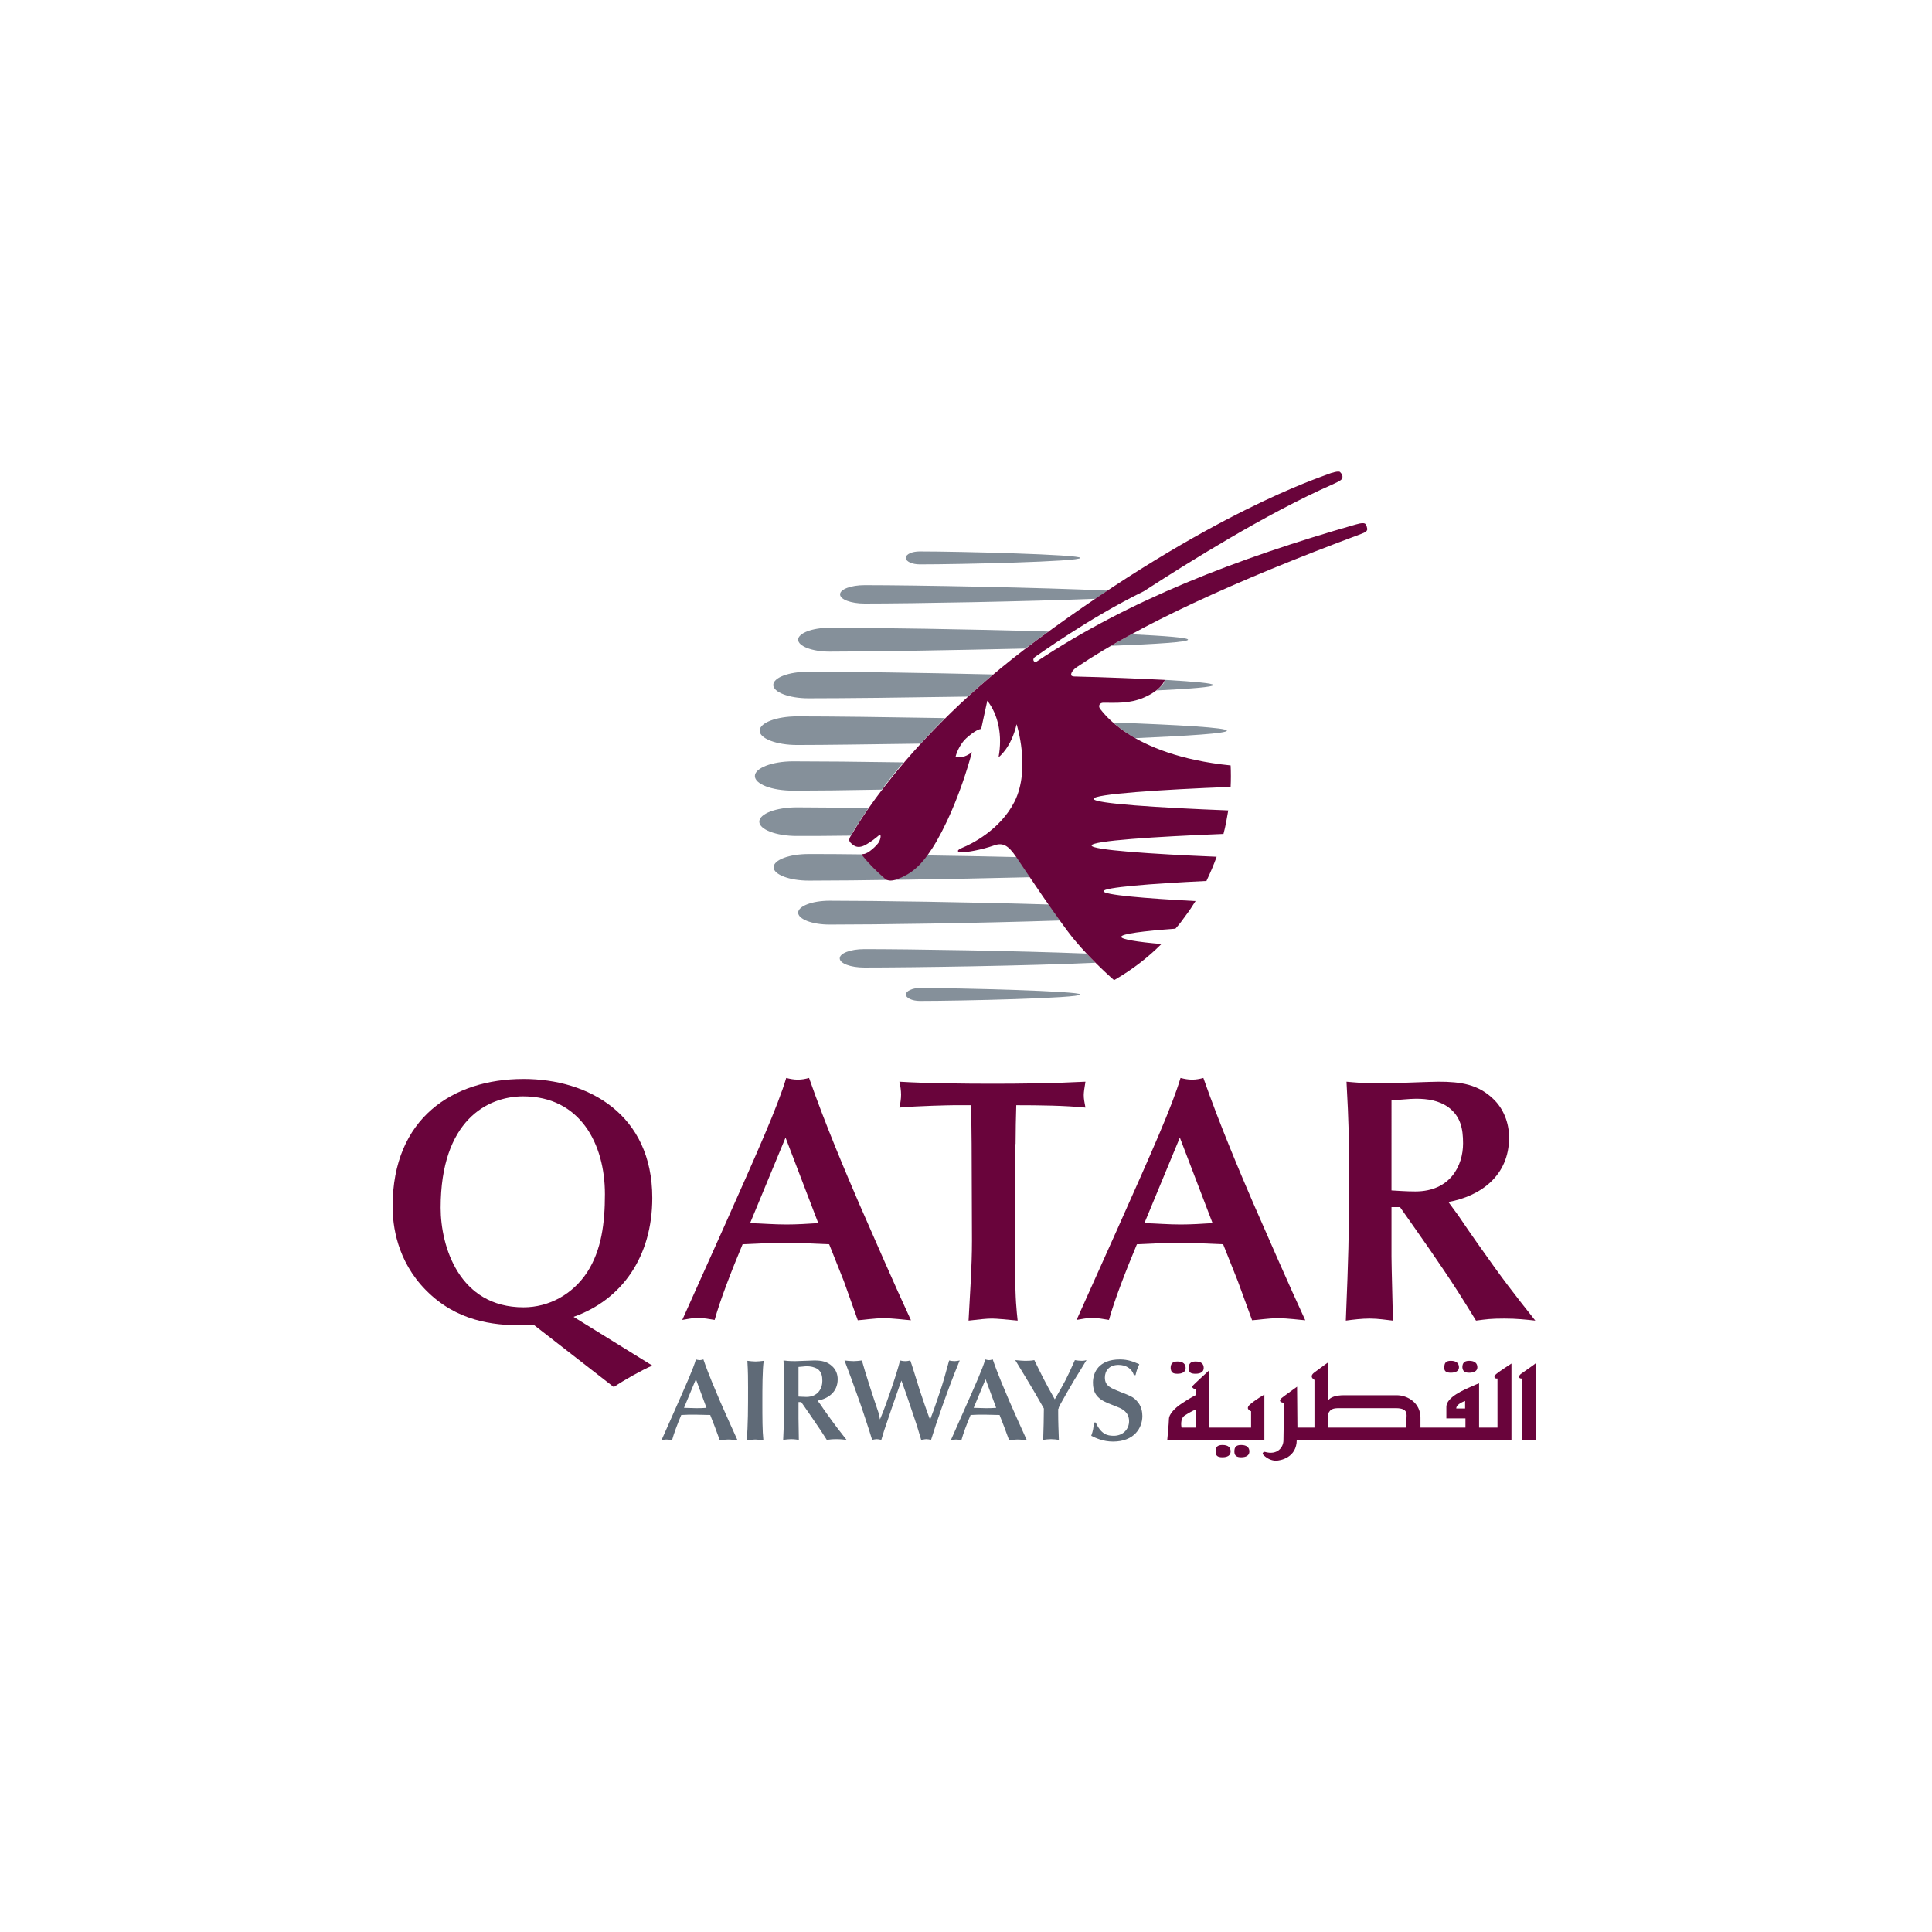 <?xml version="1.0" encoding="utf-8"?>
<!-- Generator: Adobe Illustrator 27.8.0, SVG Export Plug-In . SVG Version: 6.00 Build 0)  -->
<svg version="1.1" id="Layer_1" xmlns="http://www.w3.org/2000/svg" xmlns:xlink="http://www.w3.org/1999/xlink" x="0px" y="0px"
	 viewBox="0 0 566.9 566.9" style="enable-background:new 0 0 566.9 566.9;" xml:space="preserve">
<style type="text/css">
	.st0{fill:#85909A;}
	.st1{fill:#69043B;}
	.st2{fill-rule:evenodd;clip-rule:evenodd;fill:#5F6A77;}
	.st3{fill-rule:evenodd;clip-rule:evenodd;fill:#69043B;}
</style>
<g>
	<path class="st0" d="M360,214.4c0,0.8-11.1,1.5-26.9,2.2c-2.8-1.6-4.9-3.2-6.5-4.6C345.8,212.7,360,213.5,360,214.4z"/>
	<path class="st0" d="M348.6,187.7c0,0.7-9.3,1.3-22.6,1.8c1.9-1.1,3.9-2.2,5.9-3.4C342,186.6,348.6,187.1,348.6,187.7z"/>
	<path class="st0" d="M249.6,245.2c-6.2,0.1-11.5,0.1-15.8,0.1c-6.1,0-11-1.9-11-4.2c0-2.3,4.9-4.2,11-4.2c5.4,0,12.6,0.1,21,0.2
		c-3.2,4.7-4.8,7.5-4.9,7.6C249.8,244.9,249.7,245,249.6,245.2z"/>
	<path class="st0" d="M252.9,250.8c2,2.5,4,4.5,6.6,6.8c0,0,1,1.4,4,0.2c3-1.2,5.6-2.9,8.5-6.8c8.5,0.1,17.4,0.3,26.3,0.5
		c0.7,1.1,2.2,3.2,4,5.9c-24.6,0.6-51.3,1-65,1c-5.7,0-10.3-1.8-10.3-3.9c0-2.2,4.6-3.9,10.3-3.9c4.2,0,9.5,0,15.7,0.1
		C252.9,250.7,252.9,250.8,252.9,250.8z"/>
	<path class="st0" d="M243.4,271.3c-5.1,0-9.2-1.6-9.2-3.5c0-1.9,4.1-3.5,9.2-3.5c13.4,0,40.8,0.4,64.3,1.1c1.1,1.6,2.3,3.2,3.3,4.7
		C286.9,270.9,257.4,271.3,243.4,271.3z"/>
	<path class="st0" d="M321.4,282.5c-19.7,0.9-53.7,1.4-67.8,1.4c-4,0-7.2-1.2-7.2-2.7c0-1.5,3.2-2.7,7.2-2.7
		c13.5,0,45.2,0.5,65.2,1.3C319.7,280.7,320.6,281.6,321.4,282.5z"/>
	<path class="st0" d="M269.9,289.9c11.6,0,47.1,0.9,47.1,1.9c0,1.1-35.5,1.9-47.1,1.9c-2.3,0-4.1-0.9-4.1-1.9
		C265.8,290.8,267.7,289.9,269.9,289.9z"/>
	<path class="st0" d="M270.1,218.2c-14.7,0.2-27.8,0.4-36.2,0.4c-6.1,0-11-1.9-11-4.2c0-2.3,4.9-4.2,11-4.2c9.8,0,25.9,0.2,43.4,0.5
		C274.7,213.3,272.3,215.8,270.1,218.2z"/>
	<path class="st0" d="M342,199.5c8.6,0.5,14,1,14,1.5c0,0.6-6.5,1.1-16.7,1.6C341.5,201,341.9,199.6,342,199.5z"/>
	<path class="st0" d="M237.2,204.9c-5.7,0-10.3-1.8-10.3-3.9c0-2.2,4.6-3.9,10.3-3.9c11.7,0,32.9,0.3,54.2,0.8
		c-2.6,2.2-5.1,4.4-7.4,6.5C265.3,204.7,247.5,204.9,237.2,204.9z"/>
	<path class="st0" d="M300.8,190.3c-21.8,0.5-45.4,0.9-57.4,0.9c-5.1,0-9.2-1.6-9.2-3.5c0-1.9,4.1-3.5,9.2-3.5
		c13.4,0,40.7,0.4,64.2,1.1c-1.2,0.9-2.3,1.7-3.5,2.6C303,188.7,301.9,189.5,300.8,190.3z"/>
	<path class="st0" d="M253.7,177.1c-4,0-7.2-1.2-7.2-2.7c0-1.5,3.2-2.7,7.2-2.7c15,0,52.3,0.7,71.3,1.6c-1.2,0.8-2.4,1.6-3.6,2.4
		C301.5,176.5,267.7,177.1,253.7,177.1z"/>
	<path class="st0" d="M232.7,232c-6.2,0-11.2-1.9-11.2-4.3c0-2.3,5-4.3,11.2-4.3c7.7,0,19.3,0.1,32.4,0.3c-2.5,2.9-4.6,5.6-6.4,8
		C248.3,231.9,239.1,232,232.7,232z"/>
	<path class="st0" d="M265.8,163.7c0-1.1,1.8-1.9,4.1-1.9c11.6,0,47.1,0.9,47.1,1.9c0,1.1-35.4,1.9-47.1,1.9
		C267.7,165.6,265.8,164.8,265.8,163.7z"/>
	<path class="st1" d="M361.1,224.6c0.1,2.1,0.1,4.2,0,6.3c-20.6,0.8-40.2,2.1-40.2,3.5c0,1.4,19.1,2.6,39.5,3.4
		c-0.4,2.4-0.8,4.7-1.4,6.9c-20.1,0.8-38.7,2-38.7,3.4c0,1.3,17.4,2.5,36.7,3.3c-0.9,2.5-1.9,4.8-3,7.1c-16.6,0.8-30.2,1.9-30.2,3
		c0,1.1,12,2.1,27,2.9c-0.9,1.4-1.7,2.7-2.7,4c-1,1.4-2,2.8-3.2,4.1c-9.4,0.7-15.9,1.5-15.9,2.4c0,0.7,4.6,1.5,11.8,2.1
		c-3.9,3.9-8.5,7.5-13.9,10.6c0,0-6.4-5.5-11.7-11.9c-4.7-5.7-14.7-20.8-17-24.2c-2.3-3.4-3.9-4.4-6.6-3.4c-3.7,1.3-8,2-9.3,2
		c-1.3,0-2-0.5,0.2-1.4c2.2-0.9,10.9-5,15.2-13.5c4.8-9.6,0.6-22.7,0.6-22.7c-1.6,7-5.3,9.7-5.3,9.7c1.2-6.5-0.1-12.5-3.3-16.6
		l-1.8,8.3c0,0-1.1-0.1-3.9,2.3c-2.8,2.3-3.6,5.8-3.6,5.8c2.2,0.9,4.8-1.3,4.8-1.3c-3.4,12.6-8.2,22.9-11.7,28.3
		c-3.5,5.4-6.4,7.5-10,8.9c-3,1.2-4-0.2-4-0.2c-2.6-2.3-4.6-4.3-6.6-6.8c0,0-0.2-0.3,0.4-0.3c1.4,0,4-2.5,4.6-3.5
		c0.6-1.2,0.6-2.1,0.3-2.1c-0.3-0.1-0.9,0.9-3.7,2.6c-2.8,1.8-4.1,0.5-5-0.4c-0.7-0.8,0-1.7,0.4-2.3c0.4-0.5,15.1-28,54.1-56.9
		c51.1-37.8,83.7-48,85.5-48.8c1.2-0.5,3.3-1.1,3.7-0.7c0.5,0.5,0.8,1,0.7,1.6c-0.1,0.6-0.4,0.9-2.8,2c-19.6,8.6-42.5,23-55.5,31.4
		c-16,7.8-31.3,18.9-31.8,19.2c-1.2,0.8-0.3,1.9,0.4,1.4c27-18,58.7-30.2,93.6-40.2c1.7-0.5,2.6-0.5,2.9-0.1
		c0.3,0.4,0.4,0.9,0.5,1.4c0,0.6-0.5,1-1.9,1.5c-37.6,14-65.3,26.9-83.1,38.9c0,0-1.9,1.1-1.9,2.4c0,0.5,1,0.5,1,0.5
		c8.9,0.2,20.8,0.7,26.5,1c0,0-0.8,2.9-6.2,5.2c-4.2,1.8-8.1,1.5-11.9,1.5c-0.9,0-1.6,0.8-0.9,1.8
		C323.3,208.4,331.4,221.6,361.1,224.6z"/>
	<path class="st1" d="M350.9,418.9h-4.2c0,0-0.6-2.6,1-3.6c1.5-1,3.3-1.8,3.3-1.8V418.9z M371,409.2c0,0-2.6,1.5-4.2,2.9
		c-1.6,1.4,0.3,2,0.3,2v4.8h-12.3v-16.8c0,0-4.5,4.1-4.9,4.6c-0.4,0.6,1.1,1.1,1.1,1.1l-0.2,1.6c0,0-1.8,0.9-4,2.4
		c-2.2,1.4-3.8,3.3-3.8,4.5s-0.5,6.3-0.5,6.3H371V409.2z M345.5,403.1c1.4,0,2.4-0.5,2.4-1.7c0-1.1-0.7-1.9-2.4-1.9
		c-1.5,0-2,0.7-2,1.9C343.6,402.7,344.1,403.1,345.5,403.1z M350.8,403.1c1.4,0,2.4-0.5,2.4-1.7c0-1.1-0.6-1.9-2.4-1.9
		c-1.5,0-2,0.7-2,1.9C348.8,402.7,349.3,403.1,350.8,403.1z M358.7,424c-1.5,0-2,0.6-2,1.9c0,1.2,0.5,1.7,2,1.7
		c1.4,0,2.4-0.5,2.4-1.7C361.1,424.8,360.5,424,358.7,424z M364.2,424c-1.5,0-2,0.6-2,1.9c0,1.2,0.6,1.7,2,1.7
		c1.4,0,2.4-0.5,2.4-1.7C366.6,424.8,365.9,424,364.2,424z M425.7,402.8c1.4,0,2.4-0.5,2.4-1.6c0-1.1-0.7-1.9-2.4-1.9
		c-1.5,0-1.9,0.7-1.9,1.9C423.7,402.3,424.3,402.8,425.7,402.8z M431.1,402.8c1.4,0,2.4-0.5,2.4-1.6c0-1.1-0.7-1.9-2.4-1.9
		c-1.5,0-2,0.7-2,1.9C429.2,402.3,429.7,402.8,431.1,402.8z M446.2,403.2c-0.8,0.7-0.5,1.4,0.4,1.3v18h4v-22.5
		C450.7,400.1,447,402.6,446.2,403.2z M429.9,413.3h-2.6c0-1.4,2.6-2.2,2.6-2.2V413.3z M412.7,416.3c0,0.7,0,1.7-0.1,2.6h-22.9v-4
		c0.6-1.5,1.6-1.7,3.2-1.7h16.7C413.3,413.2,412.7,415.1,412.7,416.3z M439.4,404.5v14.4H434v-13c0,0-1.1,0.4-2.6,1.1
		c-1.5,0.7-7,2.9-7,5.8v3.4h5.6v2.7h-13.2c0-0.6,0-1.6,0-2.9c0-4.3-3.7-6.6-7-6.6h-15.3c-2.7,0-4,0.6-4.7,1.4v-11.1
		c0,0-2.4,1.7-4.1,3c-1.8,1.3,0,2.2,0,2.2v14h-5l-0.1-12c0,0-3.5,2.5-4.5,3.3c-1,0.8-0.4,1.4,0.7,1.4c0,0-0.2,8.9-0.2,11
		c0,2.1-1.8,4.5-5.5,3.4c0,0-1.2,0.2-0.2,1.1c1,0.9,2.2,1.5,3.5,1.5c1.3,0,6.1-0.9,6.1-6.1h63v-22.4c0,0-3.7,2.4-4.5,3.1
		C438.2,403.9,438.4,404.6,439.4,404.5z"/>
	<path class="st2" d="M207.3,413.1c-1.1,0.1-2.1,0.1-3.1,0.1c-1.2,0-2.3-0.1-3.5-0.1l3.5-8.4L207.3,413.1z M211.2,422.6
		c0.6,0,1.6-0.2,2.5-0.2c1,0,2.1,0.2,2.7,0.2c-1.5-3.3-3.8-8.4-5.1-11.4c-1.2-2.9-3.3-7.6-4.9-12.3c-0.4,0.1-0.7,0.2-1.1,0.2
		c-0.4,0-0.8-0.1-1.1-0.2c-0.8,2.8-2.8,7.2-6.2,14.9l-3.9,8.8c0.5-0.1,0.9-0.2,1.5-0.2c0.5,0,1.2,0.1,1.6,0.2
		c0.5-1.9,1.6-4.8,2.7-7.4c1.4-0.1,2.7-0.1,4.1-0.1c1.5,0,2.9,0.1,4.4,0.1l1.4,3.6L211.2,422.6z"/>
	<path class="st2" d="M219.5,407.1c0,5.8,0,11.4-0.4,15.5c0.8,0,1.7-0.2,2.5-0.2c0.8,0,1.6,0.2,2.4,0.2c-0.3-2.8-0.3-6.4-0.3-11.5
		c0-3.4,0-9.3,0.4-11.8c-0.8,0.1-1.7,0.2-2.4,0.2c-0.5,0-1.8-0.1-2.4-0.2C219.5,402.5,219.5,404.9,219.5,407.1z"/>
	<path class="st2" d="M239.9,411c3.1-0.6,5.9-2.5,5.9-6.3c0-1.4-0.5-2.8-1.6-3.8c-1.5-1.4-3.1-1.7-5.3-1.7c-0.8,0-4.7,0.2-5.6,0.2
		c-1.7,0-2.6-0.1-3.4-0.2c0.2,4.4,0.2,4.9,0.2,9.3c0,6.6,0,7.3-0.3,14c0.8-0.1,1.6-0.2,2.3-0.2c0.9,0,1.6,0.1,2.3,0.2
		c0-0.9-0.1-5.3-0.1-6.3v-4.8h0.8c1.8,2.6,3.9,5.6,5.7,8.3c0.5,0.8,1.3,2,1.8,2.8c1-0.1,1.4-0.2,2.8-0.2c1.2,0,2.1,0.1,3,0.2
		c-2.1-2.7-3.1-3.9-5.8-7.7c-0.5-0.7-1.3-1.8-1.8-2.6L239.9,411z M234.3,401.1c0.5,0,1.8-0.2,2.4-0.2c1.1,0,2.2,0.2,3.2,0.8
		c1.2,0.9,1.4,2.1,1.4,3.5c0,2.2-1.3,4.7-4.7,4.7c-0.9,0-1.7-0.1-2.3-0.1V401.1z"/>
	<path class="st2" d="M257.8,414.6c-1.6-4.7-3.8-11.4-4.9-15.4c-0.9,0.1-1.6,0.2-2.4,0.2c-0.8,0-2-0.1-2.7-0.2
		c1.4,3.7,2.6,6.9,3.5,9.5c1.6,4.4,2.6,7.5,3.8,11.2l0.8,2.6c0.5-0.1,1-0.2,1.4-0.2c0.4,0,0.7,0.1,1.3,0.2c0.5-1.8,1.2-3.9,1.7-5.3
		c1.3-3.9,1.5-4.4,3.2-9.3l1-2.8c0.4,1.1,1,2.8,1.4,3.9c0.4,1.1,2.1,6.3,2.5,7.4c0.5,1.5,0.7,2,1.9,6.1c0.3,0,1-0.2,1.5-0.2
		c0.5,0,0.9,0.1,1.4,0.2c1.3-4.1,1.4-4.5,3.3-9.9c1.9-5.3,3-8.3,5.1-13.4c-0.5,0.1-1,0.2-1.5,0.2c-0.6,0-1.2-0.1-1.6-0.2
		c-1.2,4.4-1.8,6.6-2.8,9.5c-1.6,4.8-1.8,5.3-2.8,7.9c-1.1-2.9-2.1-5.9-3.1-8.9c-0.5-1.6-2.6-8.4-2.7-8.5c-0.5,0.1-0.8,0.2-1.5,0.2
		c-0.6,0-1.1-0.1-1.5-0.2c-1,4.2-4.6,14.2-5,15.1l-0.9,2.2L257.8,414.6z"/>
	<path class="st2" d="M292.3,413.1c-1.1,0.1-2.1,0.1-3.1,0.1c-1.2,0-2.3-0.1-3.5-0.1l3.5-8.4L292.3,413.1z M296.1,422.6
		c0.6,0,1.6-0.2,2.5-0.2c1,0,2.1,0.2,2.7,0.2c-1.5-3.3-3.8-8.4-5.1-11.4c-1.2-2.9-3.3-7.6-4.9-12.3c-0.4,0.1-0.7,0.2-1.1,0.2
		c-0.4,0-0.7-0.1-1.1-0.2c-0.8,2.8-2.8,7.2-6.2,14.9l-3.9,8.8c0.5-0.1,1-0.2,1.5-0.2c0.5,0,1.2,0.1,1.6,0.2c0.5-1.9,1.6-4.8,2.7-7.4
		c1.4-0.1,2.7-0.1,4.1-0.1c1.5,0,2.9,0.1,4.4,0.1l1.4,3.6L296.1,422.6z"/>
	<path class="st2" d="M310.6,413.4c0-0.3,0.2-0.7,0.4-1.1c1.4-2.5,2.8-5,4.3-7.5c0.5-0.8,3-4.8,3.5-5.7c-0.4,0.1-0.7,0.2-1.4,0.2
		c-0.7,0-1.4-0.1-2-0.2c-2.4,5.4-3,6.5-5.9,11.5c-2.9-5.1-4.2-7.8-6-11.5c-1,0.2-2,0.2-2.8,0.2c-0.8,0-1.5-0.1-2.8-0.2
		c1.8,3,4.7,7.7,6.4,10.7l2,3.5c0,2.1-0.1,6.6-0.2,9.2c0.6-0.1,1.6-0.2,2.3-0.2c0.8,0,1.6,0.1,2.3,0.2c-0.1-3.2-0.2-5-0.2-7.9V413.4
		z"/>
	<path class="st2" d="M321,417.5c-0.2,1.6-0.2,2.1-0.8,3.8c1.2,0.6,3.4,1.7,6.4,1.7c6.2,0,8.6-4,8.6-7.5c0-1-0.2-3-1.7-4.5
		c-1-1.1-2-1.5-4.6-2.5c-3-1.2-4.7-1.8-4.7-4.3c0-2,1.3-3.7,4-3.7c2.1,0,3.9,1,4.5,3h0.5c0.3-1.3,0.4-1.6,1.1-3.2
		c-1.7-0.7-3.2-1.4-5.7-1.4c-6.2,0-7.9,3.8-7.9,6.8c0,2.8,1,4.6,4.3,6c1,0.4,2.6,1,3.5,1.4c0.6,0.3,2.8,1.2,2.8,3.9
		c0,2.4-1.8,4.3-4.5,4.3c-2,0-3.7-0.5-5.3-3.9H321z"/>
	<path class="st3" d="M129.3,354.4c0-25.7,13.8-32.7,24.2-32.7c16.7,0,24,13.9,24,28.7c0,8.5-1,16.4-5.2,22.9
		c-4.2,6.4-11.1,10.3-18.7,10.3C134.7,383.6,129.3,365.7,129.3,354.4z M180.1,407c3.1-2.1,7.9-4.8,11.3-6.3l-23.1-14.3
		c14.2-5,23.1-17.7,23.1-34.9c0-24.5-18.7-34.9-37.8-34.9c-20.6,0-38.4,11.4-38.4,37.4c0,5.5,1.2,15.9,9.8,24.6
		c8.9,9,19.4,10.3,28.3,10.3c1.1,0,2.2,0,3.4-0.1L180.1,407z"/>
	<path class="st3" d="M240.1,358.9c-3.2,0.2-6.2,0.4-9.4,0.4c-3.6,0-7-0.3-10.6-0.4l10.4-25.1L240.1,358.9z M251.7,387.4
		c1.8-0.1,4.7-0.6,7.6-0.6c2.9,0,6.4,0.5,8,0.6c-4.6-9.9-11.3-25.3-15.2-34.2c-3.7-8.6-9.8-22.9-14.7-36.9c-1.1,0.3-2.1,0.5-3.3,0.5
		c-1.2,0-2.2-0.2-3.4-0.5c-2.5,8.4-8.4,21.6-18.7,44.7l-11.8,26.3c1.4-0.2,2.9-0.6,4.6-0.6c1.6,0,3.6,0.4,4.9,0.6
		c1.6-5.8,4.9-14.3,8.2-22.2c4.1-0.2,8.2-0.4,12.3-0.4c4.4,0,8.7,0.2,13.1,0.4l4.3,10.8L251.7,387.4z"/>
	<path class="st3" d="M298,335.7c0-3.9,0.1-7.8,0.2-11.4c7,0,14.3,0.1,20.3,0.7c-0.3-1.6-0.5-2.5-0.5-3.7c0-0.8,0.2-2.1,0.5-3.9
		c-9.8,0.5-18.8,0.6-27.3,0.6c-7.9,0-19.2-0.1-27.3-0.6c0.3,1.2,0.5,2.6,0.5,3.8c0,1.2-0.2,2.6-0.5,3.8c5.2-0.5,15-0.7,15.9-0.7h5.1
		c0.1,4,0.2,7.6,0.2,11.3l0.1,28.5c0,7.8-0.6,15.6-1,23.4c3.7-0.4,5.2-0.6,6.9-0.6c1.2,0,4.5,0.3,7.5,0.6c-0.3-2.9-0.7-6.2-0.7-14
		V335.7z"/>
	<path class="st3" d="M355.8,358.9c-3.2,0.2-6.2,0.4-9.4,0.4c-3.6,0-7-0.3-10.6-0.4l10.4-25.1L355.8,358.9z M367.4,387.4
		c1.8-0.1,4.7-0.6,7.6-0.6c2.9,0,6.4,0.5,8,0.6c-4.6-9.9-11.3-25.3-15.2-34.2c-3.7-8.6-9.8-22.9-14.7-36.9c-1.1,0.3-2.1,0.5-3.3,0.5
		c-1.2,0-2.2-0.2-3.4-0.5c-2.5,8.4-8.4,21.6-18.7,44.7l-11.8,26.3c1.4-0.2,2.9-0.6,4.6-0.6c1.6,0,3.6,0.4,4.9,0.6
		c1.6-5.8,4.9-14.3,8.2-22.2c4.1-0.2,8.2-0.4,12.2-0.4c4.4,0,8.7,0.2,13.1,0.4l4.3,10.8L367.4,387.4z"/>
	<path class="st3" d="M425,352.7c9.3-1.7,17.8-7.6,17.8-18.9c0-4.3-1.6-8.5-4.7-11.4c-4.4-4.2-9.4-5-16-5c-2.3,0-14.2,0.5-16.8,0.5
		c-5.2,0-7.9-0.3-10.2-0.5c0.7,13.2,0.7,14.6,0.7,28c0,19.7-0.1,22-0.9,42.1c2.2-0.3,4.7-0.6,7-0.6c2.6,0,4.8,0.4,6.8,0.6
		c0-2.7-0.4-15.8-0.4-18.8v-14.5h2.5c5.5,7.8,11.8,16.7,17,24.8c1.5,2.3,3.8,6.1,5.3,8.5c3.1-0.4,4.3-0.6,8.3-0.6
		c3.7,0,6.2,0.3,9.1,0.6c-6.4-8.1-9.2-11.6-17.2-23c-1.5-2.1-3.8-5.5-5.3-7.7L425,352.7z M408.3,322.9c1.5-0.1,5.3-0.5,7.2-0.5
		c3.4,0,6.7,0.5,9.5,2.5c3.6,2.7,4.3,6.3,4.3,10.6c0,6.6-3.8,14.1-14,14.1c-2.7,0-5.1-0.2-7-0.3V322.9z"/>
</g>
</svg>
